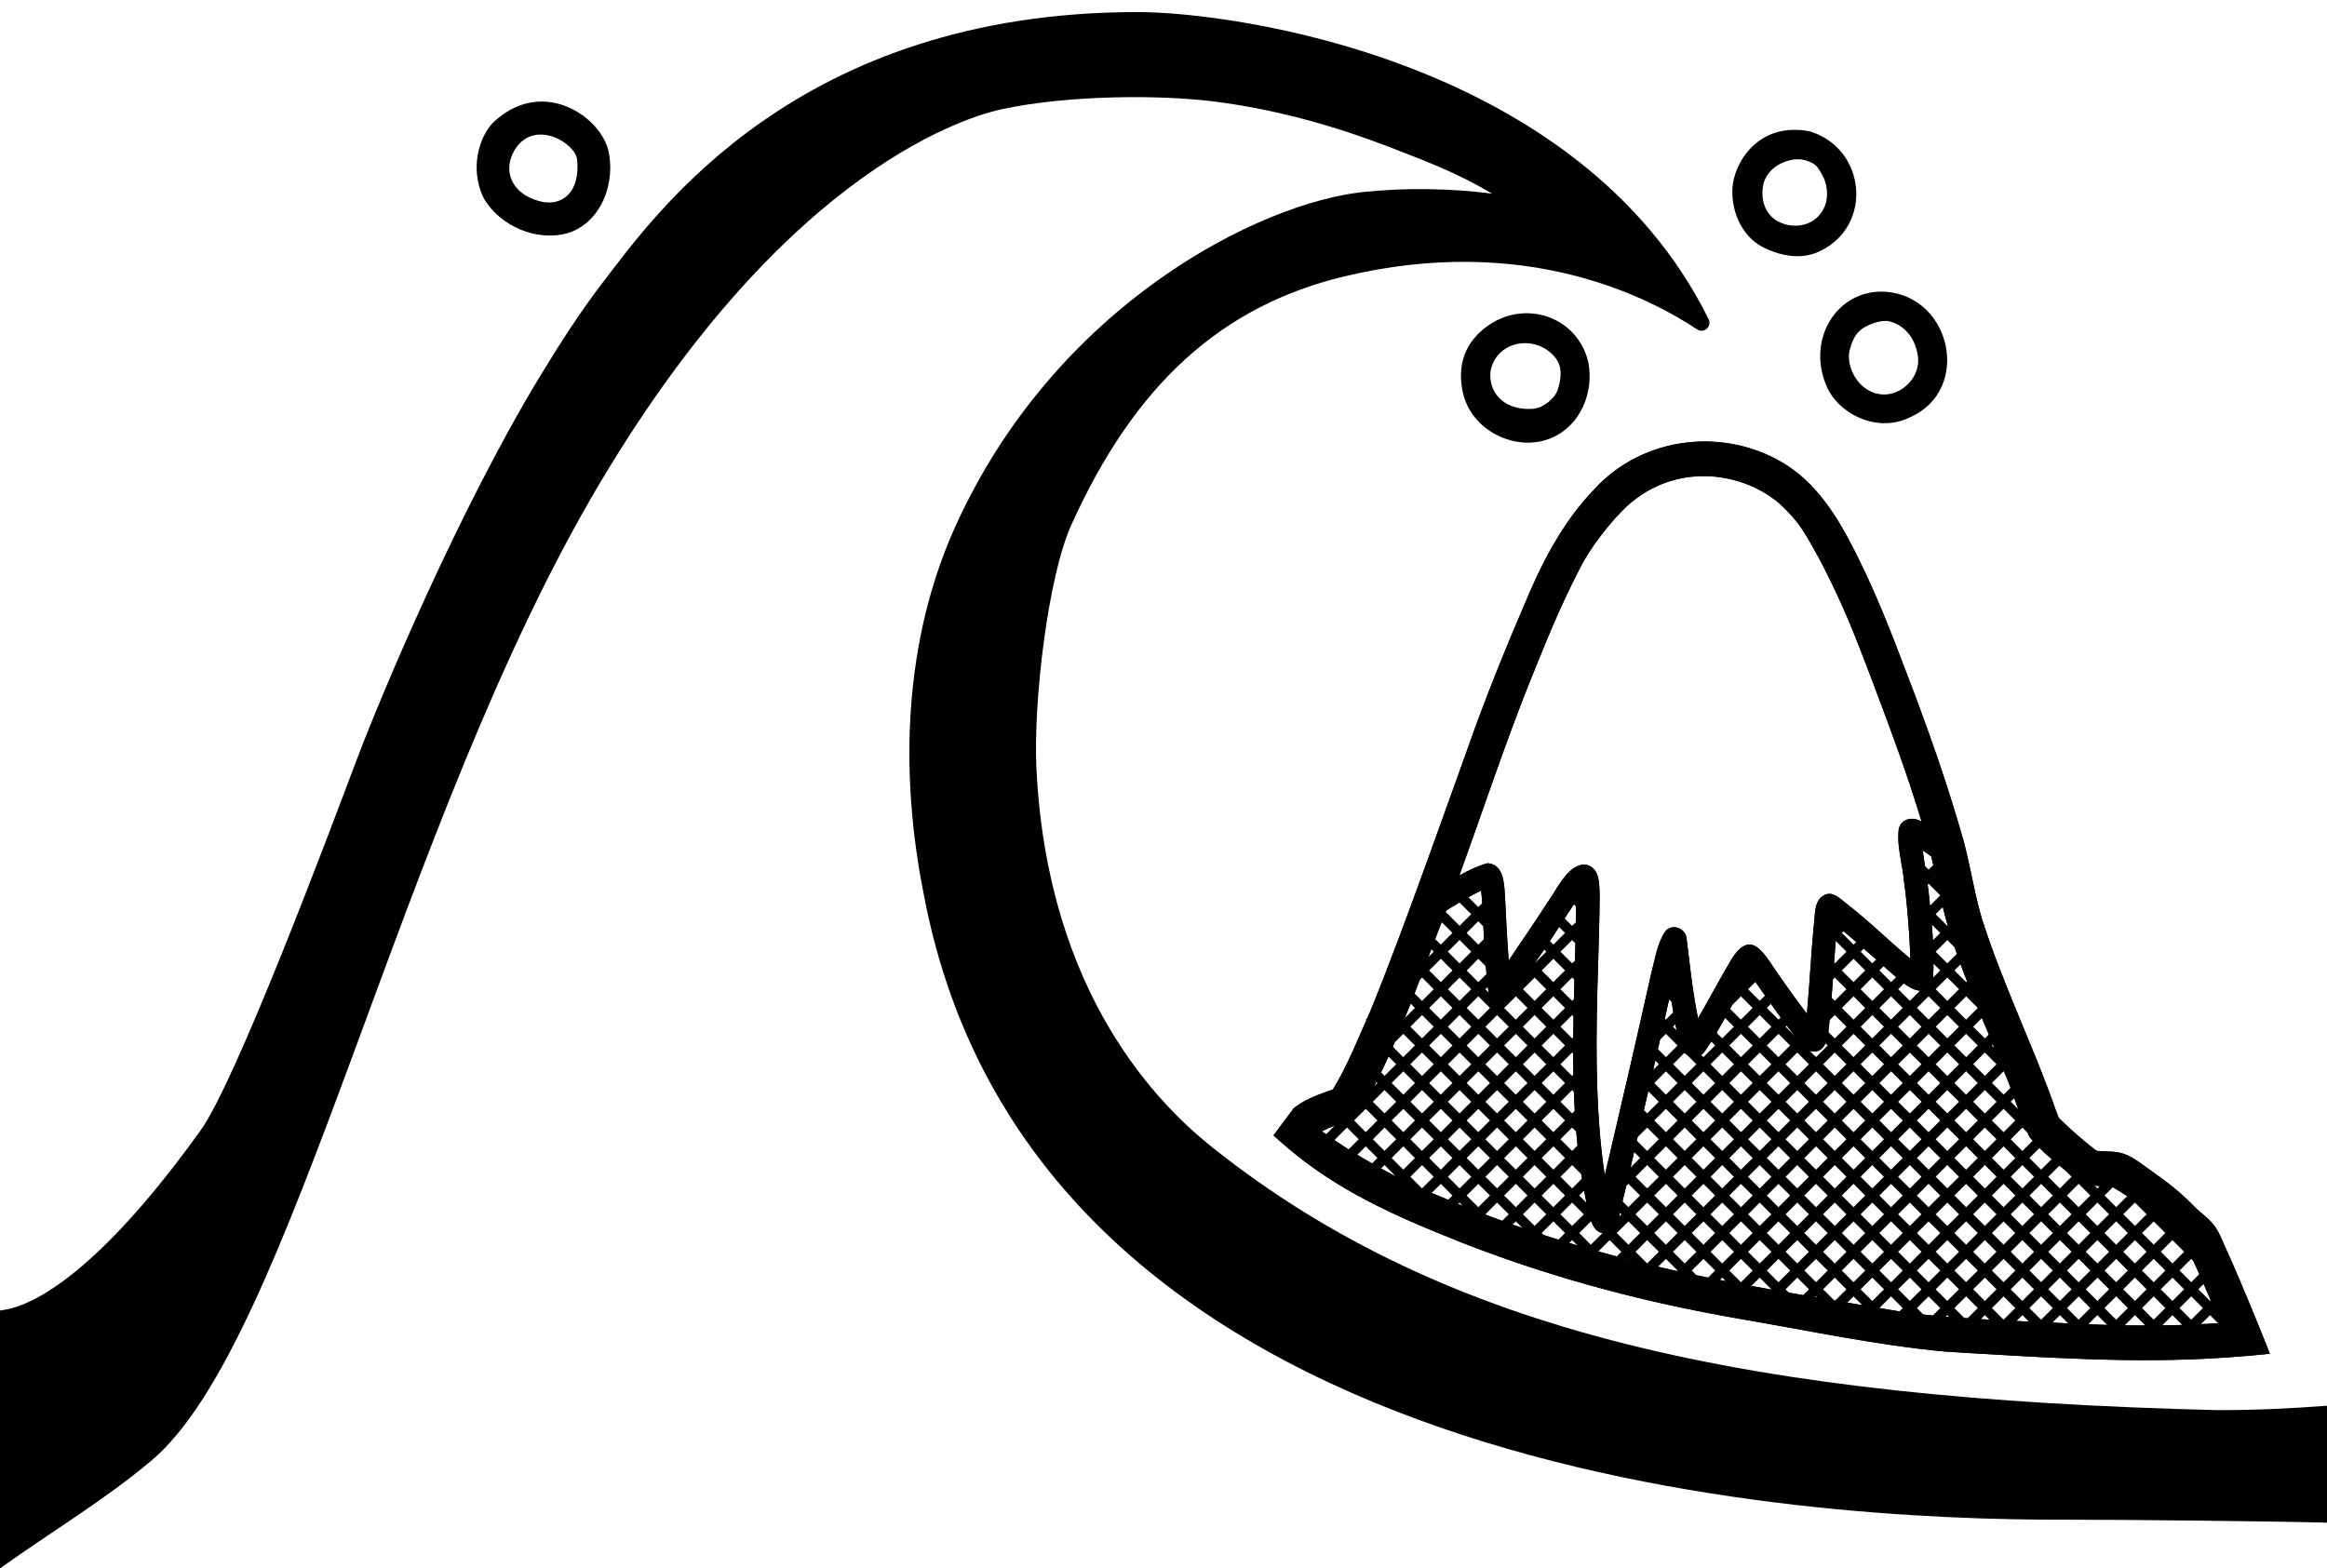 <?xml version="1.0" encoding="utf-8"?>
<!-- Generator: Adobe Adobe Illustrator 24.2.0, SVG Export Plug-In . SVG Version: 6.00 Build 0)  -->
<svg version="1.1" id="Layer_1" xmlns="http://www.w3.org/2000/svg" xmlns:xlink="http://www.w3.org/1999/xlink" x="0px" y="0px"
	 width="1120.53px" height="755.44px" viewBox="0 0 1120.53 755.44" style="enable-background:new 0 0 1120.53 755.44;"
	 xml:space="preserve">
<g>
	<path d="M764.84,174.46c-0.37-1.55-0.85-3.06-1.44-4.53c-7.54-18.83-30.24-24.57-46.56-13.3c-8.73,6.03-15.81,15.99-12.52,32
		c3.89,18.96,25.99,29.52,42.77,22.29C760.83,205.17,767.68,189.25,764.84,174.46z M749.5,189.15c-0.36,0.65-0.79,1.26-1.22,1.86
		c-0.19,0.22-0.42,0.46-0.68,0.73c-0.72,0.74-1.47,1.46-2.26,2.12c-0.76,0.52-2.34,1.59-3.11,1.94c-0.44,0.21-0.73,0.35-0.9,0.43
		c-0.88,0.27-1.94,0.5-2.63,0.64c-13.88,1.12-20.98-6.96-21.08-15.93c-0.03-1.48,0.22-2.95,0.68-4.38c3.89-12,19.21-14.89,28.6-6.47
		c1.86,1.67,3.33,3.58,3.95,5.71C752.38,179.71,750.88,186.23,749.5,189.15z"/>
	<path d="M871.58,63.29c-24.73-4.9-36.68,15-37.36,27.42c-0.65,11.81,5.19,24.57,16.56,29.22c7.88,3.63,17.41,5.04,25.43,1.1
		C902.14,108.83,898.6,71.6,871.58,63.29z M875.52,104.22c-4.11,4.28-10.51,5.44-16.19,3.72c-8.73-2.65-11.96-10.65-10.18-19.42
		c1.46-5.29,5.59-9.02,10.73-10.75c3.47-1.17,7.95-2,13.16,1c1.95,1.12,2.54,2,5.2,6.97C881.15,93.2,879.77,99.79,875.52,104.22z"/>
	<path d="M1092.91,651.79c-1.09-2.89-3.47-8.8-6.36-15.86c-4.73-11.57-10.87-26.19-15.1-35.41c-1.71-3.89-3.22-7.96-6.05-11.21
		c-2.49-3.05-5.85-5.24-8.63-8.01c-6.11-6.44-13.05-11.91-20.34-16.98c-4.43-3-8.52-6.7-13.61-8.52c-4.06-1.46-8.46-1.04-12.69-1.43
		c-0.2-0.06-0.39-0.11-0.56-0.14c-0.34-0.2-0.64-0.39-0.92-0.59c-5.99-4.76-11.88-9.75-17.26-15.21c-0.08-0.14-0.17-0.28-0.22-0.42
		c-0.64-1.74-2.44-6.42-2.77-7.65c-10.67-29.27-24.29-57.46-33.84-87.15c-1.54-5.1-2.77-10.28-3.89-15.49
		c-1.2-5.49-2.3-11.04-3.59-16.5c-0.48-1.99-0.95-3.98-1.48-5.94c-7.7-27.28-17.14-54.04-27.31-80.51
		c-7.03-18.74-14.37-37.4-23.19-55.38c-8.38-17.03-18.15-34.4-34.37-45.07c-29.25-18.94-69.33-14.57-93,11.32
		c-15.58,16.16-25.8,36.39-34.26,56.95c-7.76,17.93-15.04,36.05-21.88,54.35c-9.66,26.84-21.21,59.44-32.1,89
		c-0.53,1.48-1.06,2.94-1.62,4.4c-1.6,4.37-3.22,8.66-4.79,12.83c-4.82,12.8-9.41,24.6-13.5,34.51
		c-5.63,12.47-10.59,25.41-17.76,37.09c-6.41,2.27-13.05,4.45-18.38,8.68c-0.14,0.08-0.28,0.2-0.42,0.31
		c-3.64,4.79-6.84,9.16-9.8,13.14c4.15,3.78,8.4,7.42,12.83,10.84c2.41,1.91,4.87,3.73,7.4,5.49c18.74,13.22,39.64,22.86,60.84,31.4
		c45.91,18.99,94.18,32.1,143.09,40.56c33.28,5.66,66.39,12.83,100.06,15.88c44.79,2.63,89.75,5.97,134.6,2.8
		c1.2-0.08,2.44-0.17,3.64-0.28c5.8-0.39,11.6-0.92,17.37-1.54C1092.99,651.99,1092.94,651.88,1092.91,651.79z M736.67,328.3
		c8.18-19.95,13.14-33.22,24.09-54.57c6.67-13.25,19.92-28.29,25.55-32.38c23.03-18.52,53.31-13.73,70.73,1.32
		c9.61,8.88,12.13,14.12,19.55,27.43c11.4,22.13,16.28,35.04,25.1,58.16c8.35,22.3,16.81,44.68,23.62,67.54
		c-3.95-2.61-9.44-1.74-10.95,3.19c-1.2,8.43,1.82,17.23,2.49,25.69c1.15,7.59,2.66,23.56,3.03,37.06
		c-8.99-7.42-20.81-18.94-31.01-26.72c-2.91-2.27-6.33-5.91-10.28-3.95c-5.57,2.66-4.37,10.37-5.29,15.52
		c-1.26,13.89-1.96,27.82-3.22,41.68c-4.65-6.08-9.75-13.19-14.79-20.48c-6.41-9.58-12.41-20.28-21.54-5.74
		c-5.55,9.36-10.62,18.99-16.08,28.41c-2.8-13.67-3.81-24.99-5.55-38.71c-0.62-4.68-6.67-6.95-10.03-3.45
		c-4.06,5.83-5.04,13.39-6.89,20.17c-7.26,32.58-14.79,65.13-22.44,97.65c-4.93-32.02-4.31-69.02-3.14-104.18
		c0.28-10.22,0.64-20.45,0.67-30.67c-0.22-5.18,0.2-12.63-5.83-14.57c-8.85-2.13-14.96,12.24-19.41,18.15
		c-5.97,9.41-12.44,18.52-18.57,27.85c-0.06-0.67-0.08-1.34-0.11-1.93c-0.7-9.27-1.15-18.57-1.6-27.9
		c-0.48-6.25-0.14-16.5-8.49-17.09c-4.73,1.29-9.22,3.45-13.56,5.91C714.03,390.54,724.4,359.06,736.67,328.3z M1067.95,637.34
		c-27,1.79-54.07,1.18-81.04-0.39c-24.34-0.9-57.01-2.63-73.76-5.55c-48.69-8.35-97.74-15.55-145.31-29.16
		c-26.19-7.31-51.94-16.3-76.92-27.03c-12.55-4.68-37.23-17.62-54.35-30.31c4.37-2.24,4.54-2.13,12.1-4.76
		c3.31-0.95,5.43-3.42,7.26-6.14c14.73-25.94,24.76-54.29,35.3-82.11c1.76-4.45,3.5-8.91,5.21-13.36c4.51-2.8,9.02-5.55,13.7-8.04
		c1.01-0.53,2.04-1.01,3.08-1.54c1.15,9.92,1.06,26.25,2.41,38.15c0.64,6.33,0.17,20.25,10.31,15.86
		c5.49-5.35,9.33-14.34,14.2-20.65c6.33-8.74,13.19-20.25,18.88-28.41c-0.45,50.4-5.55,101.77,6.22,151.27
		c0.81,2.38,1.43,5.01,3.11,6.92c2.18,2.41,6.19,2.63,8.54,0.28c2.86-3.73,2.94-8.85,4.31-13.22c1.65-7.09,3.36-14.17,5.01-21.29
		c5.97-25.86,12.07-51.68,17.76-77.62c0.11-0.53,0.22-1.12,0.36-1.71c0.84,5.77,1.76,11.51,2.69,16.16
		c0.95,4.23,1.29,9.05,4.2,12.47c2.52,2.61,6.98,2.44,9.33-0.28c7.4-10.34,16.3-28.52,21.99-37.76
		c5.69,7.79,14.03,20.34,20.93,28.83c2.55,2.94,4.54,6.98,8.4,8.32c8.43,1.74,8.54-9.08,9.1-14.82c1.54-15.16,2.19-30.37,3.61-45.55
		c7.09,5.91,17.7,15.13,24.32,21.12c5.63,4.71,16.84,16.81,21.82,5.35c1.06-14.12-0.53-28.49-2.02-42.55
		c-0.92-7.96-2.1-14.23-2.83-20.2c1.29,0.9,2.63,1.85,4.03,2.86c1.46,5.57,2.75,11.18,3.89,16.81
		c6.02,29.81,19.47,57.43,30.65,85.55c4.87,10.65,7.7,22.19,12.75,32.69c5.71,7.17,13.17,12.75,20.2,18.54
		c4.99,4.82,12.1,5.41,18.71,5.38c0.39,0.08,0.78,0.17,1.18,0.28c14.71,8.8,19.67,14.12,32.41,25.74c5.1,4.45,3.28,3.36,7.23,11.54
		c5.1,11.23,8.43,19.16,12.1,28.24L1067.95,637.34z"/>
	<path d="M1120.53,677.09v56.31c-21.54-0.64-99.78-1.48-125.67-1.43c-123.48,0.31-496.59-18.29-550.01-301.06
		c-11.77-58.83-9.78-122.14,15.21-177.41C508.25,146.94,606.6,97.38,657.22,92.4c20.39-2.02,40.98-1.74,61.29,0.87
		c-17.73-10.48-31.49-15.41-50.06-22.69c-25.69-9.83-52.3-17.31-79.56-21.12c-28.71-4.23-74.82-3.61-105.97,3.03
		c-13.97,2.98-102.31,25.88-193.99,180.07C191.57,396.28,141.25,645.99,72.95,703.48C50.12,722.7,24.26,738.02,0,755.44V631.21
		c3.57-0.76,34.82-0.72,96.56-86.7c17.22-23.97,61.97-143.46,74.91-177.8c12.28-32.6,49.81-121.67,88.66-185.64
		c9.36-15.41,19.13-30.67,30.09-44.96C315.63,102.99,383.72,5.81,547.8,5.81c46.53,0,213.26,22.95,274.97,147.95
		c1.73,3.5-2.29,7.03-5.55,4.88c-23.49-15.5-82.75-46.36-169.78-25.53c-59.33,14.2-101.02,52.05-131.55,119.7
		c-11.37,25.18-18.35,85.58-16.81,117.29c5.32,109.76,59.92,162.84,84.94,182.73c112.39,89.42,258.17,120.79,483.65,126.37
		C1085.32,679.25,1102.94,678.41,1120.53,677.09z"/>
	<path d="M908.05,140.53c-23.74-1.57-39.04,23.76-27.77,47.03c7.13,13.53,25.27,20.59,39.45,13.43
		C949.44,187.93,939.85,142.88,908.05,140.53z M909.09,189.89c-12.63,1.41-20.44-12.04-18.5-21.04c2.25-8.5,5.34-10.87,11.48-13.13
		c4.01-1.48,6.18-1.01,6.75-1.15c6.07,1.12,12.44,5.78,14.42,15.36C925.68,180.07,917.55,188.85,909.09,189.89z"/>
	<path d="M292.8,71.9c-4.74-17.03-33.1-35.11-56.1-12.11c-8.09,9.81-9.39,24.69-3.63,35.95c7.79,13.08,24.93,20.54,39.76,16.71
		C289.56,107.67,296.77,87.74,292.8,71.9z M261.39,97.27c-9.06-1.93-13.8-6.68-15.51-11.96c-1.54-4.78-0.24-9.96,2.61-14.09
		c9.44-13.68,28.46-2.37,29.41,5.61C279.47,92.97,270.5,98.96,261.39,97.27z"/>
	<g>
		<path d="M1092.99,651.99c-0.03-0.06-0.06-0.14-0.08-0.2c-0.64-1.71-1.74-4.43-3.11-7.82v-0.03c-0.59-1.51-1.26-3.11-1.96-4.85
			v-0.06c-0.42-1.01-0.84-2.04-1.29-3.11c-0.64-1.57-1.29-3.17-1.96-4.82v-0.03c-0.5-1.2-1.04-2.41-1.54-3.67
			c-0.17-0.39-0.31-0.76-0.48-1.15c-1.09-2.63-2.21-5.29-3.31-7.9c-0.7-1.62-1.4-3.25-2.04-4.79c-0.87-1.99-1.71-3.92-2.52-5.77
			c-0.18-0.4-0.34-0.78-0.51-1.18c-0.13-0.3-0.27-0.61-0.39-0.9c-0.38-0.84-0.74-1.65-1.1-2.44c-0.35-0.78-0.7-1.54-1.03-2.27
			c-0.08-0.17-0.14-0.34-0.22-0.5c-0.4-0.92-0.82-1.85-1.23-2.77c-0.32-0.74-0.63-1.48-0.98-2.21c-0.34-0.76-0.7-1.46-1.09-2.18
			v-0.03c-0.78-1.43-1.68-2.77-2.75-4.01l-0.03-0.03c-1.68-2.04-3.75-3.73-5.8-5.46c-0.95-0.78-1.9-1.62-2.8-2.52
			c-0.25-0.25-0.48-0.5-0.76-0.76c-1.82-1.91-3.75-3.73-5.74-5.46c-1.2-1.09-2.44-2.16-3.7-3.14c-1.4-1.18-2.83-2.27-4.26-3.33l0,0
			l-2.1-1.57c-1.23-0.92-2.49-1.82-3.78-2.72c-0.06-0.06-0.14-0.08-0.2-0.14c-1.09-0.74-2.17-1.53-3.25-2.33
			c-1.08-0.79-2.17-1.59-3.27-2.35c-0.69-0.48-1.39-0.93-2.1-1.36c-0.71-0.43-1.44-0.83-2.19-1.19c-0.84-0.45-1.71-0.84-2.6-1.15
			c-0.06-0.03-0.11-0.03-0.17-0.06c-2.02-0.7-4.12-0.95-6.22-1.06c-2.1-0.11-4.23-0.11-6.3-0.31c-0.06,0-0.08-0.03-0.14-0.03
			l-0.03-0.03c-0.14-0.03-0.28-0.06-0.39-0.08c-0.34-0.2-0.64-0.39-0.92-0.59c-1.71-1.34-3.42-2.75-5.1-4.12l0,0
			c-1.23-1.04-2.46-2.1-3.67-3.17c-2.02-1.74-3.98-3.53-5.88-5.38c-0.87-0.81-1.74-1.68-2.61-2.55c-0.08-0.14-0.17-0.28-0.22-0.42
			c-0.08-0.2-0.17-0.45-0.25-0.73c-0.34-0.87-0.81-2.1-1.26-3.28c-0.56-1.54-1.09-3.03-1.26-3.64c-0.17-0.45-0.31-0.87-0.5-1.32
			c-0.59-1.68-1.21-3.33-1.85-4.99c-1.01-2.69-2.04-5.38-3.11-8.04c0-0.03-0.03-0.06-0.03-0.08c-0.64-1.62-1.29-3.25-1.93-4.87
			c-0.87-2.16-1.74-4.29-2.63-6.44c-0.2-0.5-0.42-1.04-0.62-1.54c-0.67-1.6-1.32-3.22-2.02-4.82c-1.06-2.66-2.19-5.32-3.28-7.98
			c-0.64-1.6-1.32-3.17-1.96-4.76l-0.03-0.03c0,0,0,0,0-0.03c-1.09-2.66-2.18-5.32-3.25-7.98c-0.48-1.15-0.92-2.3-1.37-3.45
			c-0.2-0.48-0.39-0.98-0.56-1.46c-1.09-2.69-2.13-5.38-3.17-8.07c-0.62-1.65-1.26-3.31-1.85-4.96c-0.48-1.23-0.92-2.47-1.37-3.73
			c-0.53-1.51-1.09-3.03-1.6-4.57c-0.62-1.68-1.18-3.39-1.74-5.1l0.25-0.25l-0.5-0.48c-0.25-0.73-0.48-1.48-0.73-2.21
			c-0.56-1.91-1.09-3.81-1.6-5.71c-0.48-1.82-0.92-3.61-1.34-5.46v-0.03c-0.34-1.43-0.64-2.86-0.95-4.29
			c-0.36-1.65-0.7-3.28-1.06-4.93c-0.39-1.88-0.78-3.75-1.2-5.63c-0.42-1.99-0.84-3.98-1.32-5.94c-0.25-1.06-0.5-2.13-0.78-3.19
			c-0.22-0.92-0.45-1.85-0.7-2.75c-0.25-0.87-0.5-1.74-0.76-2.61c-0.81-2.91-1.68-5.83-2.55-8.71c-0.53-1.76-1.06-3.5-1.6-5.24
			c-0.87-2.86-1.76-5.69-2.69-8.52c-0.56-1.74-1.12-3.45-1.68-5.15c-0.92-2.83-1.85-5.63-2.8-8.43v-0.03
			c-0.59-1.71-1.18-3.36-1.76-5.07c-0.95-2.77-1.93-5.55-2.91-8.29c-0.59-1.68-1.2-3.36-1.82-5.01c-0.98-2.77-1.99-5.52-3-8.26
			c-0.62-1.68-1.26-3.33-1.85-4.99c-1.04-2.72-2.07-5.41-3.11-8.1c-0.25-0.7-0.5-1.4-0.78-2.1c-0.36-0.95-0.73-1.9-1.09-2.86
			c-1.01-2.72-2.04-5.43-3.11-8.15c-0.62-1.65-1.26-3.28-1.9-4.93c-1.04-2.69-2.1-5.35-3.19-8.01c-0.64-1.62-1.32-3.25-1.96-4.87
			c-1.12-2.63-2.21-5.27-3.36-7.9c-0.67-1.6-1.37-3.19-2.07-4.76c-2.1-4.68-4.26-9.3-6.5-13.89c-8.38-17.03-18.15-34.4-34.37-45.07
			c-29.25-18.94-69.33-14.57-93,11.32c-15.58,16.16-25.8,36.39-34.26,56.95c-7.76,17.93-15.04,36.05-21.88,54.35
			c-9.66,26.84-21.21,59.44-32.1,89c-0.53,1.48-1.06,2.94-1.62,4.4c-1.6,4.37-3.22,8.66-4.79,12.83c-1.85,4.9-3.64,9.61-5.41,14.15
			v0.03l-1.23,3.19c-1.09,2.77-2.13,5.46-3.19,8.04l-1.93,4.9c-0.62,1.46-1.18,2.83-1.74,4.2c-0.42,0.9-0.81,1.79-1.2,2.72v0.03
			l-0.7,0.67l0.28,0.28c-0.7,1.57-1.4,3.14-2.07,4.73c-0.95,2.13-1.88,4.26-2.8,6.42c-0.22,0.45-0.42,0.92-0.62,1.4
			c-0.73,1.57-1.43,3.11-2.16,4.68c-1.18,2.55-2.38,5.07-3.67,7.56c-0.76,1.48-1.54,2.97-2.41,4.43c-0.76,1.4-1.57,2.8-2.41,4.17
			c-1.15,0.39-2.3,0.81-3.45,1.2c-1.65,0.62-3.31,1.23-4.93,1.9c-3.56,1.46-7,3.19-10,5.57c-0.14,0.08-0.28,0.2-0.42,0.31
			c-3.64,4.79-6.84,9.16-9.8,13.14c1.18,1.06,2.35,2.13,3.56,3.17c1.2,1.06,2.44,2.13,3.67,3.17c1.85,1.54,3.7,3.05,5.6,4.51
			c0.22,0.17,0.42,0.34,0.64,0.5c1.29,1.01,2.58,1.99,3.89,2.91c0.95,0.73,1.9,1.4,2.86,2.07c1.23,0.87,2.49,1.74,3.73,2.58
			c1.37,0.9,2.75,1.79,4.15,2.69c2.3,1.46,4.65,2.89,7,4.26c1.43,0.84,2.86,1.68,4.31,2.49c2.41,1.34,4.87,2.63,7.34,3.89
			c1.48,0.81,3,1.57,4.54,2.3c2.49,1.26,5.04,2.47,7.59,3.64c1.57,0.73,3.14,1.46,4.71,2.13c2.61,1.2,5.21,2.33,7.82,3.42
			c1.6,0.7,3.19,1.37,4.82,2.02c1.62,0.67,3.22,1.34,4.85,1.99c1.04,0.42,2.1,0.87,3.14,1.26c1.62,0.67,3.22,1.34,4.85,1.99
			c0.64,0.25,1.29,0.5,1.93,0.76c2.04,0.78,4.09,1.6,6.16,2.38c1.6,0.59,3.22,1.2,4.85,1.79l0.11,0.11l0.03-0.06
			c2.75,1.04,5.49,2.02,8.24,3c1.68,0.59,3.39,1.18,5.07,1.76c1.32,0.45,2.63,0.9,3.95,1.34c1.48,0.5,2.97,1.01,4.45,1.48
			c1.74,0.56,3.45,1.12,5.15,1.68c0.2,0.06,0.36,0.11,0.56,0.17c2.66,0.84,5.35,1.68,8.01,2.49c1.77,0.53,3.53,1.06,5.27,1.57
			c0.95,0.28,1.9,0.56,2.83,0.81c1.96,0.59,3.89,1.15,5.88,1.71h0.03c1.2,0.34,2.41,0.67,3.61,0.98c0.56,0.17,1.15,0.34,1.74,0.48
			c2.94,0.81,5.91,1.6,8.88,2.35c1.54,0.42,3.08,0.81,4.62,1.18c0.28,0.08,0.56,0.14,0.84,0.2c2.72,0.7,5.41,1.37,8.15,1.99h0.03
			c0.28,0.08,0.56,0.17,0.87,0.22c1.85,0.42,3.7,0.87,5.55,1.26c2.69,0.62,5.38,1.23,8.1,1.79c0.36,0.08,0.73,0.17,1.12,0.22
			c1.88,0.42,3.78,0.81,5.66,1.18c0.62,0.17,1.23,0.28,1.85,0.39c2.49,0.53,5.01,1.01,7.51,1.48c1.9,0.39,3.84,0.73,5.74,1.06
			c0.22,0.06,0.45,0.11,0.67,0.14c2.55,0.48,5.1,0.92,7.65,1.37c0.22,0.03,0.42,0.08,0.64,0.11h0.03c0.17,0.03,0.36,0.06,0.53,0.11
			c1.93,0.31,3.89,0.64,5.83,1.01c2.44,0.42,4.87,0.84,7.28,1.29c0.76,0.14,1.48,0.25,2.24,0.42c1.93,0.34,3.87,0.67,5.8,1.04
			c0.08,0,0.2,0.03,0.31,0.06c3.05,0.56,6.14,1.12,9.22,1.65c1.48,0.28,2.97,0.56,4.48,0.81c0.42,0.08,0.84,0.17,1.29,0.25
			c2.32,0.42,4.68,0.84,7.03,1.23c0.84,0.17,1.68,0.31,2.52,0.45c1.93,0.36,3.87,0.7,5.83,1.01c1.74,0.31,3.5,0.59,5.24,0.9l4.4,0.7
			c1.26,0.22,2.49,0.42,3.75,0.62l2.13,0.34l0,0l0,0c3.28,0.48,6.53,0.95,9.8,1.4c0.39,0.06,0.78,0.11,1.2,0.17
			c1.6,0.22,3.22,0.42,4.85,0.62c0.98,0.14,1.99,0.25,2.97,0.39c2.38,0.28,4.73,0.53,7.12,0.78c1.82,0.17,3.64,0.36,5.46,0.53
			l0.81,0.03c2.16,0.14,4.31,0.28,6.47,0.42c1.34,0.06,2.72,0.14,4.09,0.25c2.13,0.11,4.29,0.22,6.44,0.36
			c0.45,0.03,0.92,0.06,1.4,0.08l7.23,0.42c0.67,0.06,1.34,0.08,2.02,0.11c2.16,0.14,4.29,0.25,6.44,0.39
			c1.18,0.06,2.33,0.11,3.5,0.2c2.38,0.11,4.76,0.25,7.14,0.36h0.03h0.03c2.19,0.11,4.31,0.22,6.47,0.31h0.03
			c1.76,0.08,3.5,0.17,5.27,0.22c1.85,0.11,3.67,0.17,5.52,0.22c0.5,0.06,1.04,0.06,1.57,0.06c1.65,0.08,3.33,0.14,5.01,0.2
			c2.18,0.08,4.4,0.14,6.61,0.17c1.46,0.06,2.86,0.08,4.31,0.11h0.03c0.9,0.03,1.76,0.06,2.66,0.06c1.37,0.03,2.72,0.06,4.06,0.03
			c2.41,0.06,4.85,0.08,7.26,0.08c1.32,0,2.63,0,3.95-0.03c0.95,0.03,1.88,0,2.83-0.03c1.34,0.03,2.69,0,4.06-0.03
			c2.32-0.03,4.65-0.06,7-0.17c1.51,0,2.97-0.06,4.48-0.11h0.03c0.7,0,1.43-0.03,2.13-0.08c1.68-0.06,3.31-0.11,4.96-0.2h0.03
			c1.9-0.08,3.81-0.2,5.69-0.34c1.71-0.08,3.45-0.2,5.15-0.31c0.36-0.03,0.76-0.06,1.12-0.08h0.17c0.78-0.06,1.57-0.11,2.35-0.2
			c1.62-0.11,3.25-0.22,4.87-0.36c1.09-0.08,2.16-0.17,3.22-0.25c2.07-0.2,4.15-0.39,6.22-0.62c0.98-0.08,1.96-0.2,2.94-0.31h0.11
			C1093.02,652.05,1092.99,652.02,1092.99,651.99z M883.68,626.44c-0.14-0.03-0.28-0.06-0.42-0.08l0,0l-5.38-5.38l0,0l5.63-5.6
			l5.6,5.63L883.68,626.44C883.68,626.44,883.68,626.44,883.68,626.44z M868.24,623.81c-2.27-0.39-4.51-0.78-6.78-1.18h-0.03
			l-1.62-1.62h0l5.63-5.63h0l5.63,5.63L868.24,623.81z M816.87,614.2l-2.21-2.24l5.63-5.6l5.6,5.6l-3.39,3.39
			c-1.88-0.36-3.73-0.73-5.6-1.15H816.87z M778.49,605.18h-0.03c-2.94-0.78-5.86-1.6-8.8-2.44l5.43-5.43l5.63,5.63L778.49,605.18z
			 M662.77,521.11l0.5,0.5l-1.51,1.54C662.12,522.49,662.46,521.81,662.77,521.11z M684.76,470.83l5.63,5.63l-5.63,5.63l-3.59-3.59
			c0.84-2.21,1.71-4.43,2.55-6.64L684.76,470.83z M937.91,445.76l-0.2,0.2l-5.63-5.63l3.45-3.45
			C936.26,439.85,937.04,442.82,937.91,445.76z M960.41,504.78l-1.23-1.23l0.5-0.5C959.9,503.63,960.16,504.19,960.41,504.78z
			 M1064.2,626.61l-5.63-5.63l0,0l2.55-2.55l0,0c1.23,2.72,2.33,5.32,3.42,7.84v0L1064.2,626.61z M982.87,635.66l-5.63-5.63
			l5.63-5.63l5.63,5.63L982.87,635.66z M959.2,630.03l5.6-5.6l5.63,5.6l-5.63,5.6L959.2,630.03z M874.49,617.59L874.49,617.59
			l-5.63-5.63h0l5.6-5.6h0l5.63,5.6L874.49,617.59z M766.05,599.52l-5.6-5.63l5.63-5.6l0.31,0.31c0.48,1.26,1.06,2.49,1.96,3.5
			c0.87,0.98,2.04,1.6,3.31,1.82L766.05,599.52z M724.31,575.82l5.63-5.6l5.6,5.6l-5.6,5.63L724.31,575.82z M688.17,539.69l5.63-5.6
			l5.6,5.6l-5.6,5.63L688.17,539.69z M670.11,521.62l5.63-5.6l5.6,5.6l-5.6,5.63L670.11,521.62z M746.33,453.29
			c1.46-2.24,2.94-4.54,4.4-6.81l2.89,2.89l0,0l-5.6,5.6L746.33,453.29z M748.01,461.81l5.6,5.6l-5.63,5.63l0,0l-5.6-5.6
			L748.01,461.81z M757.03,470.83l1.12,1.12l0,0c-0.11,3.08-0.2,6.16-0.25,9.24l-0.87,0.9l0,0l-5.63-5.63L757.03,470.83
			L757.03,470.83L757.03,470.83z M757.56,499.6l-0.53,0.53l-5.6-5.6v0l5.6-5.6l0.67,0.67C757.65,492.93,757.59,496.27,757.56,499.6z
			 M757.65,517.58l-0.62,0.64l-5.63-5.63l5.63-5.63l0.5,0.5C757.54,510.83,757.56,514.22,757.65,517.58z M759.02,545.09
			c0.17,2.21,0.39,4.43,0.62,6.64l-2.61,2.63l-5.63-5.63l5.63-5.63L759.02,545.09z M761.77,567.67l-4.73,4.73l-5.6-5.6l5.6-5.63
			l4.4,4.4C761.54,566.27,761.65,566.97,761.77,567.67z M763.95,579.33l-3.5-3.5l2.33-2.33
			C763.14,575.46,763.53,577.39,763.95,579.33z M733.33,566.8l5.63-5.63v0l5.63,5.63l-5.63,5.63L733.33,566.8z M706.24,557.75
			L706.24,557.75l5.63-5.6l5.6,5.6l-5.6,5.63l0,0L706.24,557.75z M688.17,521.65l5.63-5.63l5.6,5.6l-5.63,5.63L688.17,521.65z
			 M747.98,479.88l5.63,5.63l-5.6,5.6l0,0l-5.63-5.63L747.98,479.88z M715.26,548.73l5.63-5.63l5.63,5.63l-5.63,5.63L715.26,548.73z
			 M720.89,506.97l5.63,5.63l-5.63,5.63l0,0l-5.63-5.63L720.89,506.97z M729.94,497.95l5.6,5.6l0,0l-5.6,5.63l0,0l-5.63-5.63
			L729.94,497.95L729.94,497.95z M729.94,516.02l5.6,5.6l-5.63,5.63l-5.6-5.6l0,0L729.94,516.02z M717.48,521.62L717.48,521.62
			l-5.6,5.63l-5.63-5.63l5.63-5.6L717.48,521.62z M720.89,525.04l5.63,5.63l-5.63,5.6l-5.6-5.6L720.89,525.04z M724.31,539.69
			l5.63-5.6l5.6,5.6l-5.6,5.63L724.31,539.69z M738.96,543.1l5.63,5.63l-5.63,5.6l-5.6-5.6L738.96,543.1z M733.33,530.67l5.63-5.63
			l5.63,5.63l-5.63,5.63L733.33,530.67z M733.36,512.6L733.36,512.6l5.6-5.63l0,0l5.63,5.63l0,0l-5.63,5.6L733.36,512.6z
			 M742.38,503.58L742.38,503.58l5.63-5.63l5.6,5.6l0,0l-5.63,5.63L742.38,503.58z M744.59,494.53l-5.63,5.63l0,0l-5.63-5.63l0,0
			l5.63-5.63L744.59,494.53z M729.91,491.11L729.91,491.11l-5.6-5.6l0,0l5.63-5.63l5.6,5.6L729.91,491.11z M726.52,494.53l-5.63,5.6
			l-5.6-5.6l5.6-5.63L726.52,494.53z M711.87,497.95l5.6,5.6l-5.63,5.63l-5.6-5.6L711.87,497.95L711.87,497.95z M708.46,512.6
			l-5.63,5.6l-5.6-5.6l5.6-5.63L708.46,512.6z M702.83,525.04l5.63,5.63l0,0l-5.63,5.63l-5.63-5.63L702.83,525.04z M711.87,534.08
			L711.87,534.08l5.6,5.6l-5.63,5.63l-5.6-5.6L711.87,534.08z M720.89,561.17l5.63,5.63l-5.63,5.6l-5.6-5.6L720.89,561.17z
			 M724.31,557.78l5.63-5.63l5.6,5.6l-5.63,5.63L724.31,557.78z M742.38,557.75l5.63-5.6l5.6,5.6l-5.6,5.63L742.38,557.75z
			 M747.98,545.32l-5.6-5.6l5.63-5.63l5.6,5.6l0,0L747.98,545.32z M742.38,521.62l5.63-5.6l0,0l5.6,5.6l0,0l-5.6,5.63L742.38,521.62
			z M744.56,476.46l-5.6,5.6l-5.6-5.6l5.6-5.6L744.56,476.46z M716.94,478.14l-1.68-1.68l1.12-1.12
			C716.52,476.29,716.72,477.24,716.94,478.14z M717.48,485.48l-5.6,5.63l-5.63-5.63l0,0l5.63-5.6L717.48,485.48z M708.46,494.53
			l-5.63,5.63l-5.63-5.63l5.63-5.63L708.46,494.53z M699.41,503.55l-5.6,5.63l-5.63-5.63l5.63-5.6L699.41,503.55z M684.76,500.13
			l-5.6-5.6l5.6-5.63l5.63,5.63L684.76,500.13z M690.39,512.6l-5.63,5.63l-5.63-5.63l5.63-5.63L690.39,512.6z M684.76,525.04
			l5.63,5.63l-5.63,5.6l-5.6-5.6L684.76,525.04z M702.83,543.1l5.63,5.63l-5.63,5.6l0,0l-5.6-5.6L702.83,543.1z M708.46,566.8
			l-5.63,5.6l0,0l-5.6-5.6l0,0l5.6-5.63L708.46,566.8z M706.24,575.82l5.63-5.6l5.6,5.6l-5.6,5.63L706.24,575.82L706.24,575.82z
			 M733.36,584.87l5.6-5.63l5.63,5.63l-5.63,5.6L733.36,584.87z M742.38,575.82l5.63-5.6l5.6,5.6l-5.63,5.63L742.38,575.82z
			 M757.03,579.24l5.63,5.63l-5.63,5.6l-5.63-5.6L757.03,579.24z M780.03,584.17l0.7,0.7l-1.09,1.06
			C779.78,585.35,779.89,584.76,780.03,584.17z M781.32,578.65c0.59-2.47,1.15-4.93,1.76-7.4l1.06-1.04l5.6,5.6l-5.63,5.63
			L781.32,578.65z M789.75,557.75l-4.57,4.57c0.34-1.48,0.7-2.97,1.04-4.45c0.22-0.98,0.45-1.99,0.67-2.97L789.75,557.75z
			 M797.09,510.89l1.71,1.71l0,0l-2.72,2.69C796.42,513.8,796.75,512.35,797.09,510.89L797.09,510.89z M806.78,493.35
			c0.08,0.48,0.17,0.9,0.25,1.34c0.11,0.53,0.22,1.06,0.34,1.6l-1.76-1.76L806.78,493.35z M811.15,507.05
			c0.03,0.03,0.06,0.08,0.08,0.11c0.31,0.31,0.64,0.59,0.98,0.81l0.06,0.03l4.57,4.59l-5.6,5.6l-5.6-5.6L811.15,507.05z
			 M824.01,501.67l1.88,1.88v0l-5.63,5.63l0,0l-1.12-1.12h0c0.53-0.28,1.01-0.7,1.43-1.18
			C821.69,505.31,822.86,503.55,824.01,501.67z M834.91,494.53l-5.6,5.6l-2.69-2.69c1.34-2.3,2.72-4.71,4.06-7.14L834.91,494.53z
			 M847.37,482.06l-5.6-5.6l3.53-3.53c1.46,2.04,3,4.29,4.62,6.58l0,0L847.37,482.06L847.37,482.06L847.37,482.06z M853,494.53
			l-5.63,5.63l-5.63-5.63l0,0l5.63-5.63L853,494.53z M879.03,502.51l1.06,1.06l-5.6,5.6l-3.11-3.11c0.17,0.06,0.34,0.14,0.5,0.2
			C875.72,507.05,877.82,505.26,879.03,502.51z M880.99,491.45v-0.03l2.52-2.52l5.63,5.63l-5.63,5.63l-3.08-3.08
			C880.71,495.06,880.82,493.04,880.99,491.45z M882.64,471.7l0.87-0.84l5.6,5.6l-5.6,5.6l-1.54-1.54
			C882.19,477.58,882.42,474.64,882.64,471.7z M883.96,453.21l5.18,5.18l-5.63,5.63l-0.34-0.34
			C883.43,460.18,883.68,456.71,883.96,453.21L883.96,453.21z M907.04,465.37c0.64,0.56,1.29,1.12,1.88,1.65
			c1.18,0.98,2.58,2.27,4.12,3.61l-2.41,2.41l0,0l-5.63-5.63L907.04,465.37z M941.25,456.32c0.34,1.04,0.67,2.04,1.06,3.08
			l-4.59,4.59l0,0l-5.63-5.6l5.63-5.6L941.25,456.32z M952.37,485.48l-5.63,5.63l-5.6-5.6l5.63-5.63L952.37,485.48z M955.79,525.04
			l5.63,5.63l-5.63,5.63l-5.63-5.63h0L955.79,525.04L955.79,525.04z M969.96,528.9c0.64,1.79,1.26,3.59,1.91,5.38l-3.64-3.64
			L969.96,528.9z M997.53,566.78L997.53,566.78l-5.63,5.63l-5.6-5.6l5.41-5.41c0.87,0.73,1.74,1.43,2.58,2.13c0,0,0,0,0,0
			L997.53,566.78z M1017.41,571.82L1017.41,571.82c2.58,1.51,4.85,2.94,6.89,4.31l-5.29,5.29l-5.6-5.6l0,0L1017.41,571.82z
			 M1056.94,609.02c0.73,1.62,1.43,3.17,2.1,4.65v0.03l-3.89,3.87l-5.6-5.6l5.6-5.6l1.04,1.04
			C1056.41,607.87,1056.66,608.43,1056.94,609.02z M1037.08,617.59l-5.63-5.63l5.63-5.63l5.63,5.63L1037.08,617.59z M959.18,611.96
			l5.63-5.63l5.63,5.63l-5.63,5.63L959.18,611.96z M932.09,602.91l5.63-5.6l5.6,5.63l-5.6,5.6L932.09,602.91z M910.63,617.59
			l-5.63-5.63l5.6-5.6l5.63,5.6L910.63,617.59L910.63,617.59z M901.58,608.54l-5.63-5.63l5.63-5.6l5.6,5.63L901.58,608.54
			L901.58,608.54z M856.42,599.52l-5.63-5.63l5.6-5.6l5.63,5.6L856.42,599.52z M841.77,584.87L841.77,584.87l5.6-5.63l5.6,5.63
			l-5.6,5.6L841.77,584.87z M793.17,572.41l-5.6-5.6l5.6-5.63l5.63,5.63L793.17,572.41z M802.22,570.22l5.6,5.6l-5.6,5.63
			l-5.63-5.63L802.22,570.22z M820.26,516.02l5.63,5.63l-5.6,5.6l0,0l-5.63-5.63L820.26,516.02z M829.31,506.97l5.63,5.63l0,0
			l-5.63,5.63l-5.63-5.63l0,0L829.31,506.97L829.31,506.97z M852.98,512.6l-5.6,5.6l-5.6-5.6l5.6-5.63L852.98,512.6z M883.51,507
			L883.51,507l5.6,5.6l-5.6,5.6l-5.6-5.6l0,0L883.51,507z M910.63,479.88l5.6,5.6l-5.63,5.63l-5.6-5.6L910.63,479.88z
			 M928.67,479.88l5.63,5.63l-5.6,5.6l-5.63-5.63L928.67,479.88z M946.74,534.08l5.63,5.63l-5.6,5.6l-5.63-5.63h0L946.74,534.08
			L946.74,534.08z M991.89,579.24l5.63,5.63l-5.6,5.6l-5.63-5.63l0,0L991.89,579.24L991.89,579.24z M982.87,599.52l-5.63-5.63l0,0
			l5.63-5.63l0,0l5.63,5.63L982.87,599.52z M941.11,593.89l5.63-5.63l5.63,5.63l0,0l-5.63,5.63L941.11,593.89z M874.49,581.45
			l-5.63-5.63l5.6-5.6l5.63,5.6L874.49,581.45z M847.37,525.04l5.63,5.63l0,0l-5.63,5.63l-5.63-5.63L847.37,525.04L847.37,525.04z
			 M871.05,530.67l-5.6,5.6l-5.6-5.6l5.6-5.63L871.05,530.67z M892.53,516.02l5.63,5.63l-5.6,5.6l-5.63-5.63L892.53,516.02z
			 M901.58,506.97l5.63,5.63l-5.63,5.63l-5.63-5.63L901.58,506.97z M925.25,512.6l-5.6,5.6l-5.6-5.6l5.6-5.6L925.25,512.6z
			 M934.3,521.65l-5.6,5.6l-5.63-5.63l5.6-5.6L934.3,521.65z M964.81,570.19l5.63,5.63l-5.63,5.63l-5.63-5.63L964.81,570.19z
			 M955.79,572.43l-5.63-5.63l5.63-5.63l5.63,5.63L955.79,572.43z M905,575.82l5.6-5.6v0l5.63,5.6l-5.6,5.63L905,575.82z
			 M856.42,563.39l-5.63-5.63h0l5.6-5.6l5.63,5.63L856.42,563.39z M856.42,534.08l5.6,5.6l0,0l-5.63,5.63l-5.6-5.6L856.42,534.08
			L856.42,534.08z M852.98,548.73L852.98,548.73l-5.6,5.6l-5.6-5.6l0,0l5.6-5.63L852.98,548.73z M859.81,548.73l5.63-5.63l5.63,5.63
			l-5.63,5.63L859.81,548.73z M874.49,552.15l5.6,5.6l-5.63,5.63l-5.6-5.6L874.49,552.15z M877.91,548.73l5.6-5.63l5.6,5.63
			l-5.6,5.6L877.91,548.73z M937.69,561.17l5.63,5.63l-5.6,5.6l-5.63-5.63L937.69,561.17z M928.7,563.39L928.7,563.39l-5.63-5.63
			l5.6-5.6l5.63,5.63l0,0L928.7,563.39z M907.21,548.73l-5.63,5.63l0,0l-5.63-5.63l0,0l5.63-5.63L907.21,548.73z M905,539.69
			l5.6-5.6l5.63,5.63l-5.6,5.6L905,539.69z M904.97,557.75l5.63-5.63l5.63,5.63l-5.63,5.63L904.97,557.75L904.97,557.75z
			 M914.02,548.71l5.6-5.6l5.63,5.63l-5.6,5.6L914.02,548.71z M923.04,539.69l5.63-5.63l5.63,5.63l-5.63,5.63L923.04,539.69z
			 M919.65,536.3l-5.63-5.63l5.63-5.63l5.63,5.63L919.65,536.3z M910.6,527.25l-5.6-5.6l5.63-5.63l5.6,5.6L910.6,527.25z
			 M907.18,530.67l-5.6,5.6l-5.6-5.6l5.6-5.6L907.18,530.67z M898.16,539.69l-5.63,5.63l0,0l-5.6-5.6l0,0l5.63-5.63L898.16,539.69z
			 M892.53,552.15l5.63,5.6l-5.6,5.63l-5.63-5.63L892.53,552.15z M901.55,561.17l5.63,5.63l-5.6,5.6l-5.63-5.63L901.55,561.17z
			 M914.02,566.8L914.02,566.8l5.63-5.63v0l5.63,5.63l-5.63,5.63L914.02,566.8z M928.67,570.19l5.63,5.63l-5.63,5.63l-5.63-5.63
			L928.67,570.19z M937.72,579.24l5.63,5.63l-5.63,5.63l-5.63-5.63L937.72,579.24z M941.13,575.82l5.6-5.6l5.63,5.63l-5.6,5.6
			L941.13,575.82z M946.74,563.39l-5.63-5.63l5.63-5.63l5.63,5.63L946.74,563.39z M937.72,554.37L937.72,554.37l-5.63-5.63
			l5.63-5.63l5.63,5.63L937.72,554.37z M932.09,530.64l5.6-5.6l5.63,5.63l-5.6,5.6L932.09,530.64z M910.63,509.18l-5.63-5.63
			l5.6-5.6l5.63,5.63L910.63,509.18z M889.14,530.67l-5.63,5.63l0,0l-5.63-5.63l0,0l5.63-5.63L889.14,530.67z M880.09,539.71
			l-5.6,5.6l-5.63-5.63l5.6-5.6L880.09,539.71z M856.42,527.25l-5.63-5.63l5.6-5.6l5.63,5.63L856.42,527.25z M843.96,539.71
			l-5.6,5.6l-5.63-5.63l0,0l5.6-5.6L843.96,539.71z M829.31,536.27l-5.6-5.6l5.6-5.63l5.6,5.63L829.31,536.27z M825.89,539.69
			l-5.63,5.63l-5.6-5.6l5.63-5.63L825.89,539.69z M829.31,543.1L829.31,543.1l5.63,5.63l-5.63,5.63l-5.63-5.63L829.31,543.1z
			 M825.89,557.78l-5.6,5.6l-5.63-5.63l0,0l0,0l5.6-5.6L825.89,557.78z M829.31,561.17l5.6,5.63l-5.6,5.6l-5.6-5.6L829.31,561.17z
			 M838.33,563.39l-5.6-5.6l5.63-5.63l0,0l5.6,5.6L838.33,563.39L838.33,563.39z M847.37,561.17L847.37,561.17l5.63,5.63v0
			l-5.63,5.63l-5.63-5.63L847.37,561.17z M856.42,570.22L856.42,570.22L856.42,570.22l5.6,5.6l0,0l-5.63,5.63l-5.6-5.6
			L856.42,570.22z M859.84,566.8l5.6-5.63l5.6,5.63l-5.6,5.6L859.84,566.8z M877.88,566.8l5.63-5.63l5.63,5.63l-5.63,5.63
			L877.88,566.8z M892.53,570.19l5.63,5.63l-5.63,5.63l-5.63-5.63L892.53,570.19z M901.58,579.24L901.58,579.24l5.63,5.63
			l-5.63,5.63l-5.63-5.63v0L901.58,579.24z M910.6,588.26L910.6,588.26l5.63,5.63l0,0l-5.63,5.63l-5.63-5.63L910.6,588.26z
			 M914.02,584.84l5.63-5.6l5.6,5.63l-5.6,5.6L914.02,584.84z M928.67,588.29l5.63,5.6l-5.6,5.63l-5.63-5.63L928.67,588.29z
			 M950.15,584.84l5.6-5.6l5.63,5.63l-5.6,5.6L950.15,584.84z M959.2,593.89l5.6-5.6l0,0l5.6,5.6l-5.6,5.6L959.2,593.89
			L959.2,593.89L959.2,593.89z M968.22,584.87L968.22,584.87l5.63-5.63l0,0l0,0l5.6,5.6l-5.63,5.63L968.22,584.87z M1000.94,588.29
			l5.6,5.6l-5.6,5.6l-5.6-5.6l0,0l0,0L1000.94,588.29L1000.94,588.29z M982.87,581.43l-5.6-5.6l5.6-5.6l0,0l5.6,5.6L982.87,581.43z
			 M979.46,566.8l-5.6,5.6l-5.63-5.63l0,0l5.6-5.6L979.46,566.8L979.46,566.8z M977.24,557.75L977.24,557.75l4.85-4.85
			c1.88,1.91,3.87,3.67,5.88,5.38l-5.1,5.1L977.24,557.75z M964.83,563.39L964.83,563.39l-5.63-5.63h0l5.6-5.6l5.63,5.63
			L964.83,563.39z M955.79,554.34L955.79,554.34l-5.63-5.63l5.6-5.6l5.63,5.63L955.79,554.34z M946.74,527.25l-5.63-5.63l5.63-5.63
			l5.63,5.63L946.74,527.25z M937.72,518.23l-5.63-5.63l5.63-5.63l0,0l5.63,5.63L937.72,518.23z M934.3,503.55l-5.63,5.63l-5.6-5.6
			l5.63-5.63l0,0L934.3,503.55L934.3,503.55z M932.11,494.53l5.6-5.6l5.6,5.6l-5.6,5.6L932.11,494.53z M925.28,494.53l-5.63,5.63
			l-5.63-5.63l5.63-5.63L925.28,494.53z M907.18,494.53l-5.6,5.6l-5.6-5.6l5.6-5.6L907.18,494.53z M892.56,491.11l-5.63-5.63
			l5.6-5.6l5.63,5.63L892.56,491.11z M892.56,497.95L892.56,497.95l5.6,5.6l-5.63,5.63l-5.6-5.6l0,0L892.56,497.95z M880.09,521.62
			l-5.63,5.63l-5.6-5.6l5.63-5.63L880.09,521.62z M865.44,518.23l-5.63-5.63l5.63-5.63l5.63,5.63L865.44,518.23z M843.96,521.62
			L843.96,521.62l-5.63,5.63l-5.6-5.6l5.63-5.63l0,0L843.96,521.62z M816.87,530.67L816.87,530.67l-5.63,5.63l-5.63-5.63l5.63-5.63
			L816.87,530.67z M816.84,548.73l-5.6,5.6l0,0l-5.6-5.6l0,0l0,0l5.6-5.63L816.84,548.73z M816.87,566.8l-5.63,5.63l-5.63-5.63
			l5.63-5.63L816.87,566.8z M811.24,579.24l5.63,5.63l-5.63,5.6l-5.6-5.6L811.24,579.24z M814.65,575.82l5.63-5.6l5.6,5.6
			l-5.63,5.63L814.65,575.82z M829.31,579.24l5.63,5.63l-5.63,5.6l-5.63-5.6L829.31,579.24z M832.72,575.82L832.72,575.82l5.6-5.6
			l5.63,5.6l-5.6,5.63L832.72,575.82z M859.81,584.87l5.63-5.63l5.63,5.63l-5.63,5.63L859.81,584.87z M874.46,588.26L874.46,588.26
			l5.63,5.63h0l-5.63,5.63l-5.63-5.63L874.46,588.26z M883.51,590.47l-5.63-5.63l0,0l5.63-5.6l5.6,5.63L883.51,590.47L883.51,590.47
			z M892.53,588.29L892.53,588.29l5.63,5.6l-5.6,5.63l0,0l-5.63-5.63l0,0L892.53,588.29z M914.02,602.94l5.63-5.63l0,0l5.63,5.63
			l0,0l-5.63,5.63L914.02,602.94z M946.74,606.36l5.63,5.6l-5.63,5.6l-5.6-5.6L946.74,606.36z M950.15,602.94l5.63-5.63h0l5.6,5.6
			l-5.63,5.63L950.15,602.94z M968.22,602.91L968.22,602.91l5.6-5.6l0,0l5.63,5.63l-5.6,5.6L968.22,602.91z M982.87,606.36
			L982.87,606.36L982.87,606.36l5.6,5.6l-5.6,5.6l-5.6-5.6l0,0L982.87,606.36z M986.29,602.94L986.29,602.94L986.29,602.94
			l5.63-5.63l0,0l5.6,5.6l-5.63,5.63L986.29,602.94z M1000.94,606.33l5.63,5.63l-5.63,5.63l-5.63-5.63L1000.94,606.33z
			 M1004.36,602.91l5.6-5.6l5.63,5.63l-5.6,5.6L1004.36,602.91z M1019.01,588.26l5.63,5.63l0,0l-5.63,5.63l-5.63-5.63
			L1019.01,588.26L1019.01,588.26z M1028.06,597.31l5.6,5.6l0,0l-5.63,5.63l-5.6-5.6L1028.06,597.31L1028.06,597.31z
			 M1019.01,606.36l5.6,5.6l-5.6,5.6l-5.6-5.6L1019.01,606.36z M1040.5,602.91l5.6-5.6l5.63,5.63l-5.6,5.6L1040.5,602.91z
			 M1037.08,599.49l-5.6-5.6l5.6-5.6l5.6,5.6L1037.08,599.49z M1028.06,590.47l-5.63-5.63l5.6-5.6l5.63,5.63L1028.06,590.47z
			 M1015.59,584.84L1015.59,584.84l-5.63,5.63l-5.6-5.6l5.63-5.63l0,0L1015.59,584.84z M1006.57,575.82l-5.63,5.63l-5.63-5.63
			l5.63-5.63L1006.57,575.82L1006.57,575.82z M977.22,547.53c0.5,0.64,1.04,1.26,1.57,1.88l-4.93,4.96l0,0l-5.63-5.63l0,0l5.63-5.63
			l2.49,2.49C976.6,546.24,976.91,546.89,977.22,547.53z M970.44,539.69l-5.63,5.63l-5.63-5.63l0,0l5.63-5.63L970.44,539.69z
			 M955.78,518.2l-5.63-5.63l5.6-5.6l5.63,5.63L955.78,518.2z M946.76,509.18l-5.63-5.63l5.6-5.6l5.63,5.63L946.76,509.18z
			 M937.72,482.09l-5.63-5.63l5.63-5.63l5.63,5.63L937.72,482.09z M930.77,452.87c-0.11-2.52-0.31-5.04-0.53-7.56l4.06,4.06
			L930.77,452.87z M931.05,464.16l3.25,3.25l0,0l-3.45,3.45C930.99,468.64,931.05,466.4,931.05,464.16z M919.65,482.06l-5.6-5.6
			l2.75-2.77c2.61,1.88,5.32,3.39,7.79,3.45L919.65,482.06z M907.21,476.46l-5.63,5.63l0,0l-5.63-5.63l5.63-5.63L907.21,476.46z
			 M892.53,473.04L892.53,473.04l-5.6-5.6l0,0l5.63-5.63l5.6,5.6L892.53,473.04z M856.39,509.18l-5.6-5.6l5.63-5.63l5.6,5.6
			L856.39,509.18z M843.96,503.58l-5.6,5.6l-5.63-5.63l5.6-5.6L843.96,503.58z M802.22,516.02l5.6,5.6l-5.63,5.63l-5.6-5.6
			L802.22,516.02z M802.19,534.08l5.63,5.63l-5.6,5.6l0,0l0,0l-5.63-5.63L802.19,534.08L802.19,534.08z M802.22,552.15l5.6,5.6
			l-5.63,5.63l-5.6-5.63L802.22,552.15L802.22,552.15z M793.17,579.24l5.63,5.63l-5.63,5.6l-5.63-5.6L793.17,579.24z M802.22,588.29
			l5.6,5.6l-5.63,5.63l-5.6-5.63L802.22,588.29z M811.24,597.31l5.63,5.63l-5.63,5.6l-5.63-5.6L811.24,597.31z M814.65,593.89
			l5.63-5.6l0,0l5.6,5.6l0,0l-5.6,5.63L814.65,593.89z M829.31,597.31L829.31,597.31l5.63,5.63l0,0l-5.63,5.6l-5.6-5.6
			L829.31,597.31z M832.72,593.89l5.63-5.6l0,0l0,0l5.6,5.6l0,0l-5.63,5.63L832.72,593.89z M847.37,597.31L847.37,597.31l5.63,5.63
			l0,0l-5.63,5.6l-5.63-5.6L847.37,597.31z M856.39,606.33l5.63,5.63h0l-5.63,5.63l-5.6-5.63L856.39,606.33z M865.44,608.54
			l-5.63-5.63l5.63-5.6l5.6,5.63L865.44,608.54L865.44,608.54z M877.88,602.94L877.88,602.94l5.63-5.63l0,0l5.63,5.63l0,0
			l-5.63,5.63L877.88,602.94z M892.53,606.33l5.63,5.63l0,0l-5.63,5.63l-5.63-5.63L892.53,606.33z M901.58,615.38l5.63,5.63l0,0
			l-5.63,5.63l-5.63-5.63L901.58,615.38z M919.65,615.38l5.6,5.63l-5.6,5.6l-5.63-5.63L919.65,615.38z M923.04,611.96l5.63-5.63l0,0
			l5.63,5.63l0,0l-5.63,5.63l0,0L923.04,611.96z M932.09,621.01l5.63-5.63l0,0l5.6,5.6l0,0l-5.63,5.63L932.09,621.01L932.09,621.01z
			 M955.79,615.38l5.6,5.63l-5.6,5.6l-5.63-5.63L955.79,615.38z M968.22,621.01l5.63-5.63l0,0l0,0l5.6,5.6l-5.63,5.63L968.22,621.01
			z M986.29,620.98l5.6-5.6l5.63,5.63l-5.6,5.6L986.29,620.98z M1000.94,624.43l5.6,5.6l-5.6,5.6l-5.6-5.6L1000.94,624.43z
			 M1004.36,621.01l5.63-5.63l5.6,5.6l-5.63,5.63L1004.36,621.01z M1019.01,624.4l5.63,5.63l-5.63,5.63l-5.63-5.63L1019.01,624.4z
			 M1022.43,620.98l5.6-5.6l5.63,5.63l-5.6,5.6L1022.43,620.98z M1037.08,624.43l5.6,5.6l-5.6,5.6l-5.6-5.6L1037.08,624.43z
			 M1040.5,621.01l5.63-5.63l5.6,5.6l-5.63,5.63L1040.5,621.01z M1055.15,624.4l5.63,5.63l-5.63,5.63l-5.63-5.63l0,0L1055.15,624.4z
			 M1009.99,572.41l-1.37-1.37c0.81,0.11,1.62,0.2,2.47,0.28L1009.99,572.41z M968.14,523.91l-3.31,3.33l-5.63-5.63h0l5.6-5.6h0
			l0.31,0.31C966.23,518.82,967.21,521.37,968.14,523.91z M955.79,500.16l-5.63-5.63l4.2-4.2c1.12,2.63,2.21,5.27,3.33,7.9
			L955.79,500.16z M946.76,473.04l-5.63-5.63l2.97-2.94c0.98,2.72,2.02,5.43,3.08,8.15L946.76,473.04z M903.43,462.15l-1.85,1.85
			l-5.6-5.6l1.48-1.51C899.51,458.67,901.52,460.44,903.43,462.15z M892.56,454.97l-5.63-5.63l0.81-0.81
			c1.9,1.62,3.98,3.39,6.08,5.18L892.56,454.97z M863.48,497.95c0.36,0.39,0.7,0.84,1.04,1.26l-4.68-4.68l0.53-0.56
			C861.44,495.37,862.47,496.71,863.48,497.95z M856.42,491.11l-5.63-5.63l1.96-1.96l0,0c1.54,2.21,3.14,4.43,4.71,6.56
			L856.42,491.11z M834.15,484.05l4.2-4.17v0l5.6,5.6l0,0l-5.63,5.63l0,0l-5.21-5.21l0,0c0.34-0.59,0.64-1.18,0.98-1.76
			L834.15,484.05z M803.73,481.39l1.23,1.23c0.25,1.68,0.5,3.33,0.78,4.93l-3.56,3.56l-0.53-0.53
			C802.38,487.53,803.06,484.44,803.73,481.39z M802.19,497.95l5.63,5.63l-5.6,5.6l0,0l-3.87-3.87l0,0c0.36-1.51,0.7-3.05,1.04-4.57
			c0,0,0,0,0,0L802.19,497.95z M791.6,534.7c0.7-3.05,1.4-6.08,2.1-9.1l5.07,5.07l0,0l-5.6,5.6L791.6,534.7L791.6,534.7L791.6,534.7
			z M788.57,547.7l4.59-4.59l5.63,5.63l-5.63,5.63l-4.99-4.99l0,0C788.32,548.82,788.43,548.26,788.57,547.7L788.57,547.7z
			 M757.87,525.88c0.11,3.05,0.25,6.11,0.42,9.13l-1.26,1.26l-5.6-5.6l5.6-5.63l0,0L757.87,525.88L757.87,525.88z M758.4,462.65
			l-1.37,1.34l-5.6-5.6l5.6-5.6l1.6,1.6c-0.06,2.75-0.14,5.49-0.22,8.24V462.65z M758.85,444.11v0.03l-1.82,1.82l0,0l-3.61-3.61
			c1.54-2.38,3.03-4.65,4.48-6.78l0,0l1.06,1.06C758.96,439.12,758.91,441.61,758.85,444.11z M740.14,462.31
			c1.12-1.57,2.27-3.22,3.45-4.93l1.01,1.01l-5.63,5.63l-0.03-0.03C739.3,463.41,739.72,462.85,740.14,462.31z M715.46,465.4
			c0.06,0.59,0.11,1.15,0.17,1.71c0.06,0.62,0.11,1.29,0.17,2.02l-3.95,3.92l0,0l-5.6-5.6l0,0l5.63-5.63L715.46,465.4z
			 M708.46,476.46l-5.63,5.6l0,0l-5.6-5.6l0,0l5.6-5.63L708.46,476.46z M699.41,485.48l-5.63,5.63l-5.6-5.6l5.63-5.63L699.41,485.48
			z M681.34,485.48l-4.87,4.87c0.95-2.3,1.88-4.62,2.8-6.95L681.34,485.48z M675.74,497.95l5.6,5.6l-5.63,5.63l-4.99-4.99
			c0.28-0.73,0.59-1.43,0.9-2.16L675.74,497.95z M672.32,512.6l-5.63,5.6l-1.65-1.65l0,0c1.2-2.52,2.41-5.07,3.59-7.65L672.32,512.6
			z M666.69,525.04L666.69,525.04l5.63,5.63l0,0l-5.63,5.6l-5.6-5.6L666.69,525.04z M675.74,534.08L675.74,534.08l5.6,5.6l0,0
			l-5.6,5.63l-5.63-5.63L675.74,534.08z M679.15,548.73l5.6-5.63l5.63,5.63l0,0l-5.63,5.6l0,0L679.15,548.73L679.15,548.73z
			 M688.17,557.75l5.63-5.6l0,0l5.6,5.6l-5.6,5.63l0,0L688.17,557.75L688.17,557.75z M690.39,566.8l-5.63,5.6l-5.6-5.6l5.6-5.63
			L690.39,566.8z M693.8,570.22l5.6,5.6l-2.07,2.07c-2.16-0.87-4.29-1.76-6.41-2.69c-0.5-0.2-1.01-0.39-1.54-0.59L693.8,570.22z
			 M702.83,579.24l1.51,1.51c-0.73-0.28-1.46-0.56-2.16-0.87L702.83,579.24z M715.29,584.87l5.6-5.63l5.63,5.63l-3.17,3.14
			c-2.61-0.92-5.21-1.9-7.82-2.89L715.29,584.87z M729.94,588.29L729.94,588.29l3.14,3.14c-1.57-0.53-3.14-1.06-4.68-1.62
			L729.94,588.29z M742.38,593.89l5.63-5.6l0,0l5.6,5.6l0,0l-3.19,3.19c-2.38-0.73-4.73-1.46-7.09-2.24c0,0,0,0,0,0L742.38,593.89z
			 M757.03,597.31L757.03,597.31l2.55,2.55c-1.32-0.36-2.61-0.76-3.92-1.18L757.03,597.31z M778.52,593.89l5.63-5.6l5.6,5.6
			l-5.6,5.63L778.52,593.89z M793.17,597.31l5.63,5.63l-5.63,5.6l-5.6-5.6L793.17,597.31z M802.22,606.36l5.6,5.6l-0.25,0.25
			c-3.05-0.67-6.11-1.37-9.16-2.07L802.22,606.36z M829.31,615.38l1.68,1.68c-0.95-0.17-1.88-0.36-2.8-0.56L829.31,615.38z
			 M838.35,606.36L838.35,606.36l5.6,5.6l0,0l-5.6,5.63l-5.63-5.63L838.35,606.36z M847.37,615.38L847.37,615.38l5.63,5.63l0,0
			l-0.14,0.11c-3.17-0.56-6.36-1.15-9.52-1.74L847.37,615.38z M892.53,624.43l4.23,4.2c-2.41-0.42-4.82-0.81-7.23-1.2L892.53,624.43
			z M913.15,631.4c-2.72-0.48-5.43-0.92-8.15-1.37l5.6-5.63l0,0l5.63,5.63l-1.62,1.62l0,0C914.1,631.57,913.63,631.49,913.15,631.4z
			 M923.07,630.03l5.6-5.6l5.63,5.6l-3.59,3.59c-1.54-0.14-3.05-0.31-4.51-0.45l0,0h-0.03l0,0L923.07,630.03z M937.72,633.45
			l0.84,0.84c-0.53-0.03-1.06-0.08-1.57-0.11L937.72,633.45z M945.92,634.85l-4.82-4.82l5.63-5.63l5.63,5.63l-4.93,4.93
			C946.93,634.9,946.43,634.88,945.92,634.85z M953.85,635.38l1.93-1.93l2.16,2.16C956.57,635.52,955.22,635.46,953.85,635.38
			L953.85,635.38z M973.85,633.45l3.11,3.11c-1.96-0.08-3.95-0.17-5.97-0.28L973.85,633.45z M991.92,633.45l3.98,3.98c0,0,0,0,0,0
			c-2.52-0.11-5.04-0.25-7.56-0.39L991.92,633.45z M1009.96,633.45l4.71,4.71c-3.03-0.08-6.08-0.17-9.1-0.31L1009.96,633.45z
			 M1023.16,638.35l4.9-4.9l4.99,4.99C1029.74,638.43,1026.46,638.41,1023.16,638.35z M1046.1,633.45l4.73,4.73
			c-3.22,0.08-6.44,0.17-9.66,0.2L1046.1,633.45z M1064.2,633.45l3.89,3.89h-0.14c-2.69,0.17-5.41,0.34-8.1,0.45L1064.2,633.45z
			 M934.24,431.22L934.24,431.22c0,0.03,0,0.06,0.03,0.08l-4.9,4.9c-0.2-2.13-0.42-4.26-0.64-6.39c-0.14-1.29-0.31-2.52-0.48-3.73
			l0.45-0.42l0,0L934.24,431.22z M713.22,428.95c0.22,1.82,0.39,3.87,0.53,6.08l-1.9,1.88l-4.73-4.73c1.01-0.59,2.02-1.15,3.03-1.68
			C711.15,429.96,712.18,429.48,713.22,428.95z M714.28,446.18L714.28,446.18c0.11,2.02,0.2,4.03,0.28,6.08v0.03l-2.69,2.69l0,0
			l-5.63-5.63l0,0l5.6-5.6L714.28,446.18z M708.46,458.39l-5.63,5.63l0,0l-5.63-5.63l0,0l5.63-5.63L708.46,458.39z M699.41,467.41
			l-5.6,5.63h0l-5.63-5.63h0l5.63-5.6L699.41,467.41z M690.39,458.39l-2.55,2.52c0.45-1.23,0.92-2.47,1.37-3.7l0,0L690.39,458.39z
			 M657.67,534.08l5.6,5.6l-5.6,5.63l-5.63-5.63L657.67,534.08z M666.69,543.1l5.63,5.63l-5.63,5.6l-5.6-5.6L666.69,543.1z
			 M675.74,552.15l5.6,5.6l-5.6,5.63l0,0l-5.63-5.63L675.74,552.15z M784.15,606.36l0.39,0.39c-0.22-0.06-0.42-0.11-0.64-0.17
			L784.15,606.36z M874.46,624.4L874.46,624.4l0.56,0.56c-0.31-0.06-0.62-0.08-0.95-0.14L874.46,624.4z M932.37,422.51l-0.28-0.25
			l0.2-0.2C932.31,422.23,932.34,422.37,932.37,422.51z M926.34,409.93c1.15,0.81,2.35,1.65,3.59,2.55c0.36,1.37,0.7,2.75,1.04,4.09
			l-2.27,2.27l-1.74-1.74v0c-0.36-2.38-0.7-4.62-0.98-6.81c-0.03-0.22-0.06-0.45-0.08-0.67
			C926.04,409.73,926.18,409.82,926.34,409.93z M736.67,328.3c8.18-19.95,13.14-33.22,24.09-54.57
			c6.67-13.25,19.92-28.29,25.55-32.38c23.03-18.52,53.31-13.73,70.73,1.32c9.61,8.88,12.13,14.12,19.55,27.43
			c0.25,0.45,0.48,0.92,0.7,1.37c0.81,1.57,1.57,3.05,2.3,4.54c1.32,2.63,2.55,5.13,3.7,7.56c0.76,1.57,1.48,3.11,2.16,4.65v0.03
			c1.23,2.63,2.35,5.18,3.47,7.73c0.67,1.6,1.34,3.19,2.02,4.82c1.09,2.61,2.19,5.27,3.25,8.01c0.64,1.6,1.29,3.22,1.93,4.9
			c1.01,2.58,2.04,5.27,3.11,8.1c0.62,1.6,1.23,3.22,1.91,4.93c0.17,0.5,0.36,1.01,0.56,1.51c0.84,2.24,1.68,4.45,2.49,6.7
			c0.62,1.65,1.23,3.31,1.88,4.96c1.01,2.72,2.02,5.43,3.03,8.18c0.62,1.65,1.23,3.31,1.85,4.99c0.98,2.75,1.99,5.52,2.97,8.29
			c0.62,1.68,1.2,3.36,1.79,5.04c0.98,2.77,1.93,5.55,2.89,8.32c0.56,1.71,1.15,3.42,1.71,5.13c0.92,2.83,1.85,5.66,2.72,8.52v0.03
			c0.56,1.74,1.12,3.45,1.62,5.21c0.22,0.73,0.45,1.46,0.67,2.18c-0.62-0.42-1.26-0.73-1.93-0.92c-3.61-1.32-7.73-0.06-9.02,4.12
			c-0.25,1.71-0.31,3.42-0.25,5.15v0.14c0.06,2.52,0.39,5.07,0.81,7.62c0.11,0.76,0.25,1.51,0.36,2.27c0.36,1.96,0.7,3.89,1.01,5.83
			c0.22,1.57,0.45,3.14,0.56,4.68l0.08,0.5c0.2,1.37,0.42,3,0.62,4.82c0.11,0.95,0.22,1.93,0.34,2.97c0.11,1.01,0.22,2.07,0.34,3.17
			c0.28,2.86,0.53,5.97,0.78,9.16c0.03,0.39,0.06,0.78,0.08,1.2c0.17,2.02,0.28,4.06,0.39,6.11c0.03,0.11,0.03,0.2,0.03,0.31
			c0.17,3,0.28,5.97,0.36,8.82c-1.57-1.29-3.22-2.72-4.96-4.23c-1.18-1.04-2.41-2.1-3.64-3.19c-1.93-1.74-3.89-3.53-5.91-5.32
			c-1.2-1.06-2.41-2.16-3.61-3.22c-0.98-0.87-1.99-1.74-2.97-2.61c-1.04-0.9-2.04-1.76-3.05-2.61c-1.26-1.06-2.52-2.1-3.75-3.08
			c-1.06-0.87-2.1-1.68-3.11-2.47c-0.98-0.78-2.02-1.71-3.14-2.49c-1.48-1.12-3.11-2.02-4.82-2.02h-0.03c-0.45,0-0.9,0.06-1.37,0.22
			c-0.31,0.06-0.62,0.2-0.92,0.34c-2.44,1.18-3.56,3.31-4.17,5.77c0,0.06-0.03,0.11-0.06,0.2v0.03c-0.42,1.88-0.53,3.92-0.67,5.88
			c-0.03,0.59-0.08,1.18-0.14,1.74v0.03c-0.06,0.67-0.14,1.29-0.25,1.88c-0.2,2.21-0.39,4.45-0.56,6.67
			c-0.11,1.26-0.2,2.52-0.31,3.78c-0.06,0.87-0.11,1.74-0.17,2.58c-0.14,1.6-0.25,3.19-0.34,4.76c-0.17,1.9-0.28,3.81-0.42,5.69
			c-0.17,2.13-0.31,4.26-0.45,6.39c-0.03,0.03-0.03,0.06-0.03,0.06v0.03c-0.17,2.49-0.36,4.93-0.59,7.4
			c-0.06,0.98-0.14,1.93-0.25,2.91c-0.03,0.48-0.06,0.95-0.11,1.43c-0.56-0.73-1.15-1.48-1.71-2.27c-0.95-1.26-1.9-2.55-2.89-3.87
			l-0.03-0.03c-1.54-2.1-3.11-4.31-4.71-6.55l0,0c-0.95-1.32-1.9-2.63-2.83-4.01v0v0c-0.9-1.23-1.76-2.49-2.63-3.75
			c-0.64-0.95-1.29-1.93-1.93-2.89c-0.92-1.43-1.88-2.8-2.83-4.03c-1.88-2.49-3.78-4.54-5.83-5.41c-1.71-0.78-3.5-0.76-5.43,0.45
			c-1.12,0.67-2.3,1.74-3.53,3.31c-0.64,0.81-1.32,1.74-1.99,2.83c-0.78,1.34-1.57,2.69-2.35,4.03c-0.84,1.43-1.65,2.89-2.49,4.34
			c-0.34,0.62-0.67,1.23-1.01,1.85c-1.01,1.79-2.02,3.59-3.03,5.38c-0.78,1.46-1.62,2.94-2.44,4.4c-1.32,2.38-2.66,4.76-4.06,7.14
			c-0.22,0.42-0.45,0.84-0.7,1.26c-0.17-0.81-0.34-1.62-0.48-2.44c-0.28-1.43-0.56-2.86-0.78-4.26c-0.36-1.99-0.67-3.95-0.95-5.88
			c-0.17-1.09-0.34-2.19-0.48-3.28c-0.31-2.21-0.62-4.4-0.87-6.58c-0.06-0.42-0.11-0.84-0.17-1.29c-0.2-1.6-0.39-3.17-0.59-4.79
			v-0.03c-0.31-2.61-0.62-5.27-0.98-8.01c-0.06-0.67-0.14-1.34-0.22-2.02c-0.03-0.06-0.03-0.08-0.03-0.14
			c-0.25-1.77-1.26-3.19-2.61-4.06c-1.29-0.9-2.86-1.26-4.37-1.01c-1.12,0.2-2.18,0.7-3.05,1.62c-0.92,1.32-1.68,2.75-2.35,4.23
			c-0.35,0.81-0.67,1.65-0.97,2.49c-0.3,0.84-0.57,1.7-0.82,2.55c-0.22,0.76-0.42,1.54-0.64,2.32c-0.56,2.21-1.06,4.45-1.6,6.64
			c-0.17,0.64-0.34,1.29-0.5,1.93c-0.03,0.17-0.08,0.31-0.11,0.48c-0.22,1.04-0.45,2.07-0.7,3.11c-0.67,3.05-1.34,6.13-2.07,9.19
			c-0.14,0.73-0.31,1.46-0.48,2.19v0.03c-0.25,1.12-0.5,2.24-0.76,3.36v0.03c-0.42,1.82-0.81,3.59-1.23,5.41l0,0l0,0v0.03
			c-0.28,1.23-0.56,2.46-0.84,3.7v0v0c-0.42,1.85-0.84,3.73-1.26,5.57c-0.42,1.74-0.81,3.5-1.2,5.24c-0.31,1.32-0.59,2.61-0.9,3.92
			c-0.36,1.65-0.76,3.28-1.12,4.93l-0.39,0.39l0.25,0.22v0.03c-0.7,3.03-1.4,6.05-2.13,9.08c-0.36,1.65-0.76,3.25-1.12,4.9v0.03
			l-0.39,0.39l0.22,0.22c-0.62,2.75-1.26,5.52-1.9,8.26v0.03c-0.06,0.31-0.14,0.56-0.2,0.87c-0.45,1.85-0.87,3.67-1.29,5.52
			c-0.64,2.75-1.29,5.49-1.93,8.24l0,0l-0.2,0.87c-0.45,1.85-0.87,3.67-1.32,5.52c-0.2,0.84-0.39,1.71-0.59,2.55l0,0
			c-0.25,1.12-0.53,2.24-0.78,3.36c-0.11-0.76-0.22-1.51-0.31-2.27c-0.31-1.99-0.59-4.01-0.81-6.02c-0.03-0.06-0.03-0.08-0.03-0.14
			c-0.31-2.52-0.59-5.1-0.84-7.68c-0.08-0.76-0.14-1.54-0.2-2.33v-0.03c-0.22-2.1-0.39-4.17-0.53-6.3
			c-0.08-1.18-0.17-2.35-0.22-3.53c-0.17-2.35-0.31-4.71-0.39-7.09l0.06-0.06l-0.06-0.06v-0.03c-0.14-2.13-0.22-4.26-0.28-6.42
			c-0.06-1.74-0.11-3.47-0.14-5.24c-0.06-1.91-0.08-3.81-0.11-5.74c-0.03-0.42-0.03-0.84-0.03-1.23c-0.03-1.85-0.03-3.67-0.03-5.52
			v-0.03c-0.06-1.93-0.06-3.81-0.03-5.71c0-1.85,0.03-3.7,0.06-5.55v-1.23c0.03-1.88,0.03-3.78,0.08-5.69
			c0.03-1.79,0.06-3.59,0.11-5.38l0,0c0.03-2.04,0.06-4.06,0.14-6.08v-0.03c-0.03-0.22,0-0.39,0-0.59c0.06-2.16,0.11-4.29,0.2-6.42
			v-0.03c0.03-1.51,0.06-2.97,0.11-4.45c0.03-1.12,0.08-2.21,0.11-3.33c0.03-1.09,0.06-2.21,0.08-3.31c0-0.17,0.03-0.31,0.03-0.48
			c0.06-2.32,0.14-4.68,0.2-7v-0.03c0.03-1.18,0.06-2.3,0.08-3.45c0.06-2.24,0.11-4.48,0.14-6.7c0.03-0.45,0.06-0.87,0.03-1.32
			v-0.03c0.06-2.33,0.08-4.59,0.08-6.89v-0.03c0.03-0.48,0.03-0.98,0.03-1.46c-0.03-0.45-0.03-0.9-0.03-1.37
			c-0.08-2.44-0.17-5.18-0.84-7.56l0.06-0.06l-0.08-0.08c-0.48-1.65-1.23-3.11-2.49-4.15c-0.67-0.59-1.46-1.04-2.44-1.34
			c-0.22-0.06-0.48-0.11-0.7-0.14c-1.99-0.28-3.81,0.25-5.52,1.32c-2.07,1.23-3.95,3.28-5.66,5.55c-0.98,1.32-1.91,2.69-2.77,4.06
			c-1.62,2.55-3.08,5.01-4.4,6.86c-0.11,0.17-0.25,0.34-0.36,0.5c-0.76,1.2-1.54,2.41-2.35,3.61c-1.46,2.27-2.94,4.51-4.45,6.75
			c-0.92,1.37-1.85,2.75-2.75,4.09c-0.11,0.14-0.17,0.2-0.22,0.34l-0.06,0.08c-1.43,2.1-2.86,4.2-4.29,6.27
			c-0.92,1.37-1.82,2.75-2.72,4.12c-0.59,0.87-1.18,1.71-1.74,2.58c-0.06-0.67-0.08-1.34-0.11-1.93c-0.06-0.67-0.11-1.37-0.14-2.04
			c-0.03-0.22-0.03-0.42-0.06-0.64c-0.17-2.44-0.34-4.87-0.48-7.31c-0.06-0.87-0.11-1.74-0.14-2.61v-0.03
			c-0.14-2.19-0.25-4.31-0.36-6.47c-0.03-0.95-0.08-1.88-0.14-2.8c-0.08-2.02-0.2-4.01-0.28-5.99c-0.03-0.39-0.06-0.78-0.08-1.2
			c0-0.22-0.03-0.48-0.03-0.7c-0.11-1.96-0.25-4.12-0.62-6.22c-0.76-4.51-2.58-8.6-7.76-8.96c-4.73,1.29-9.22,3.45-13.56,5.91
			C714.03,390.54,724.4,359.06,736.67,328.3z M702.77,434.66l5.66,5.66l-5.6,5.6l0,0l-6.67-6.67c0.08-0.25,0.2-0.48,0.28-0.73
			C698.54,437.21,700.64,435.93,702.77,434.66z M691.23,451.89c1.01-2.58,2.04-5.15,3-7.73l5.18,5.18l-5.63,5.63l-2.69-2.69
			C691.12,452.14,691.17,452.03,691.23,451.89z M636.57,544.9c2.75-1.4,3.81-1.88,6.11-2.69l-4.12,4.12
			C637.89,545.88,637.22,545.37,636.57,544.9z M642.57,549.15l6.05-6.05l5.63,5.63l-4.87,4.87h-0.03
			C647.02,552.12,644.78,550.64,642.57,549.15z M653.58,556.21l4.09-4.06l5.6,5.6l-2.58,2.61h-0.03
			C658.31,559.02,655.93,557.61,653.58,556.21z M666.69,561.17l5.43,5.43c-2.3-1.2-4.68-2.47-7.09-3.78l0,0L666.69,561.17z"/>
	</g>
</g>
</svg>
